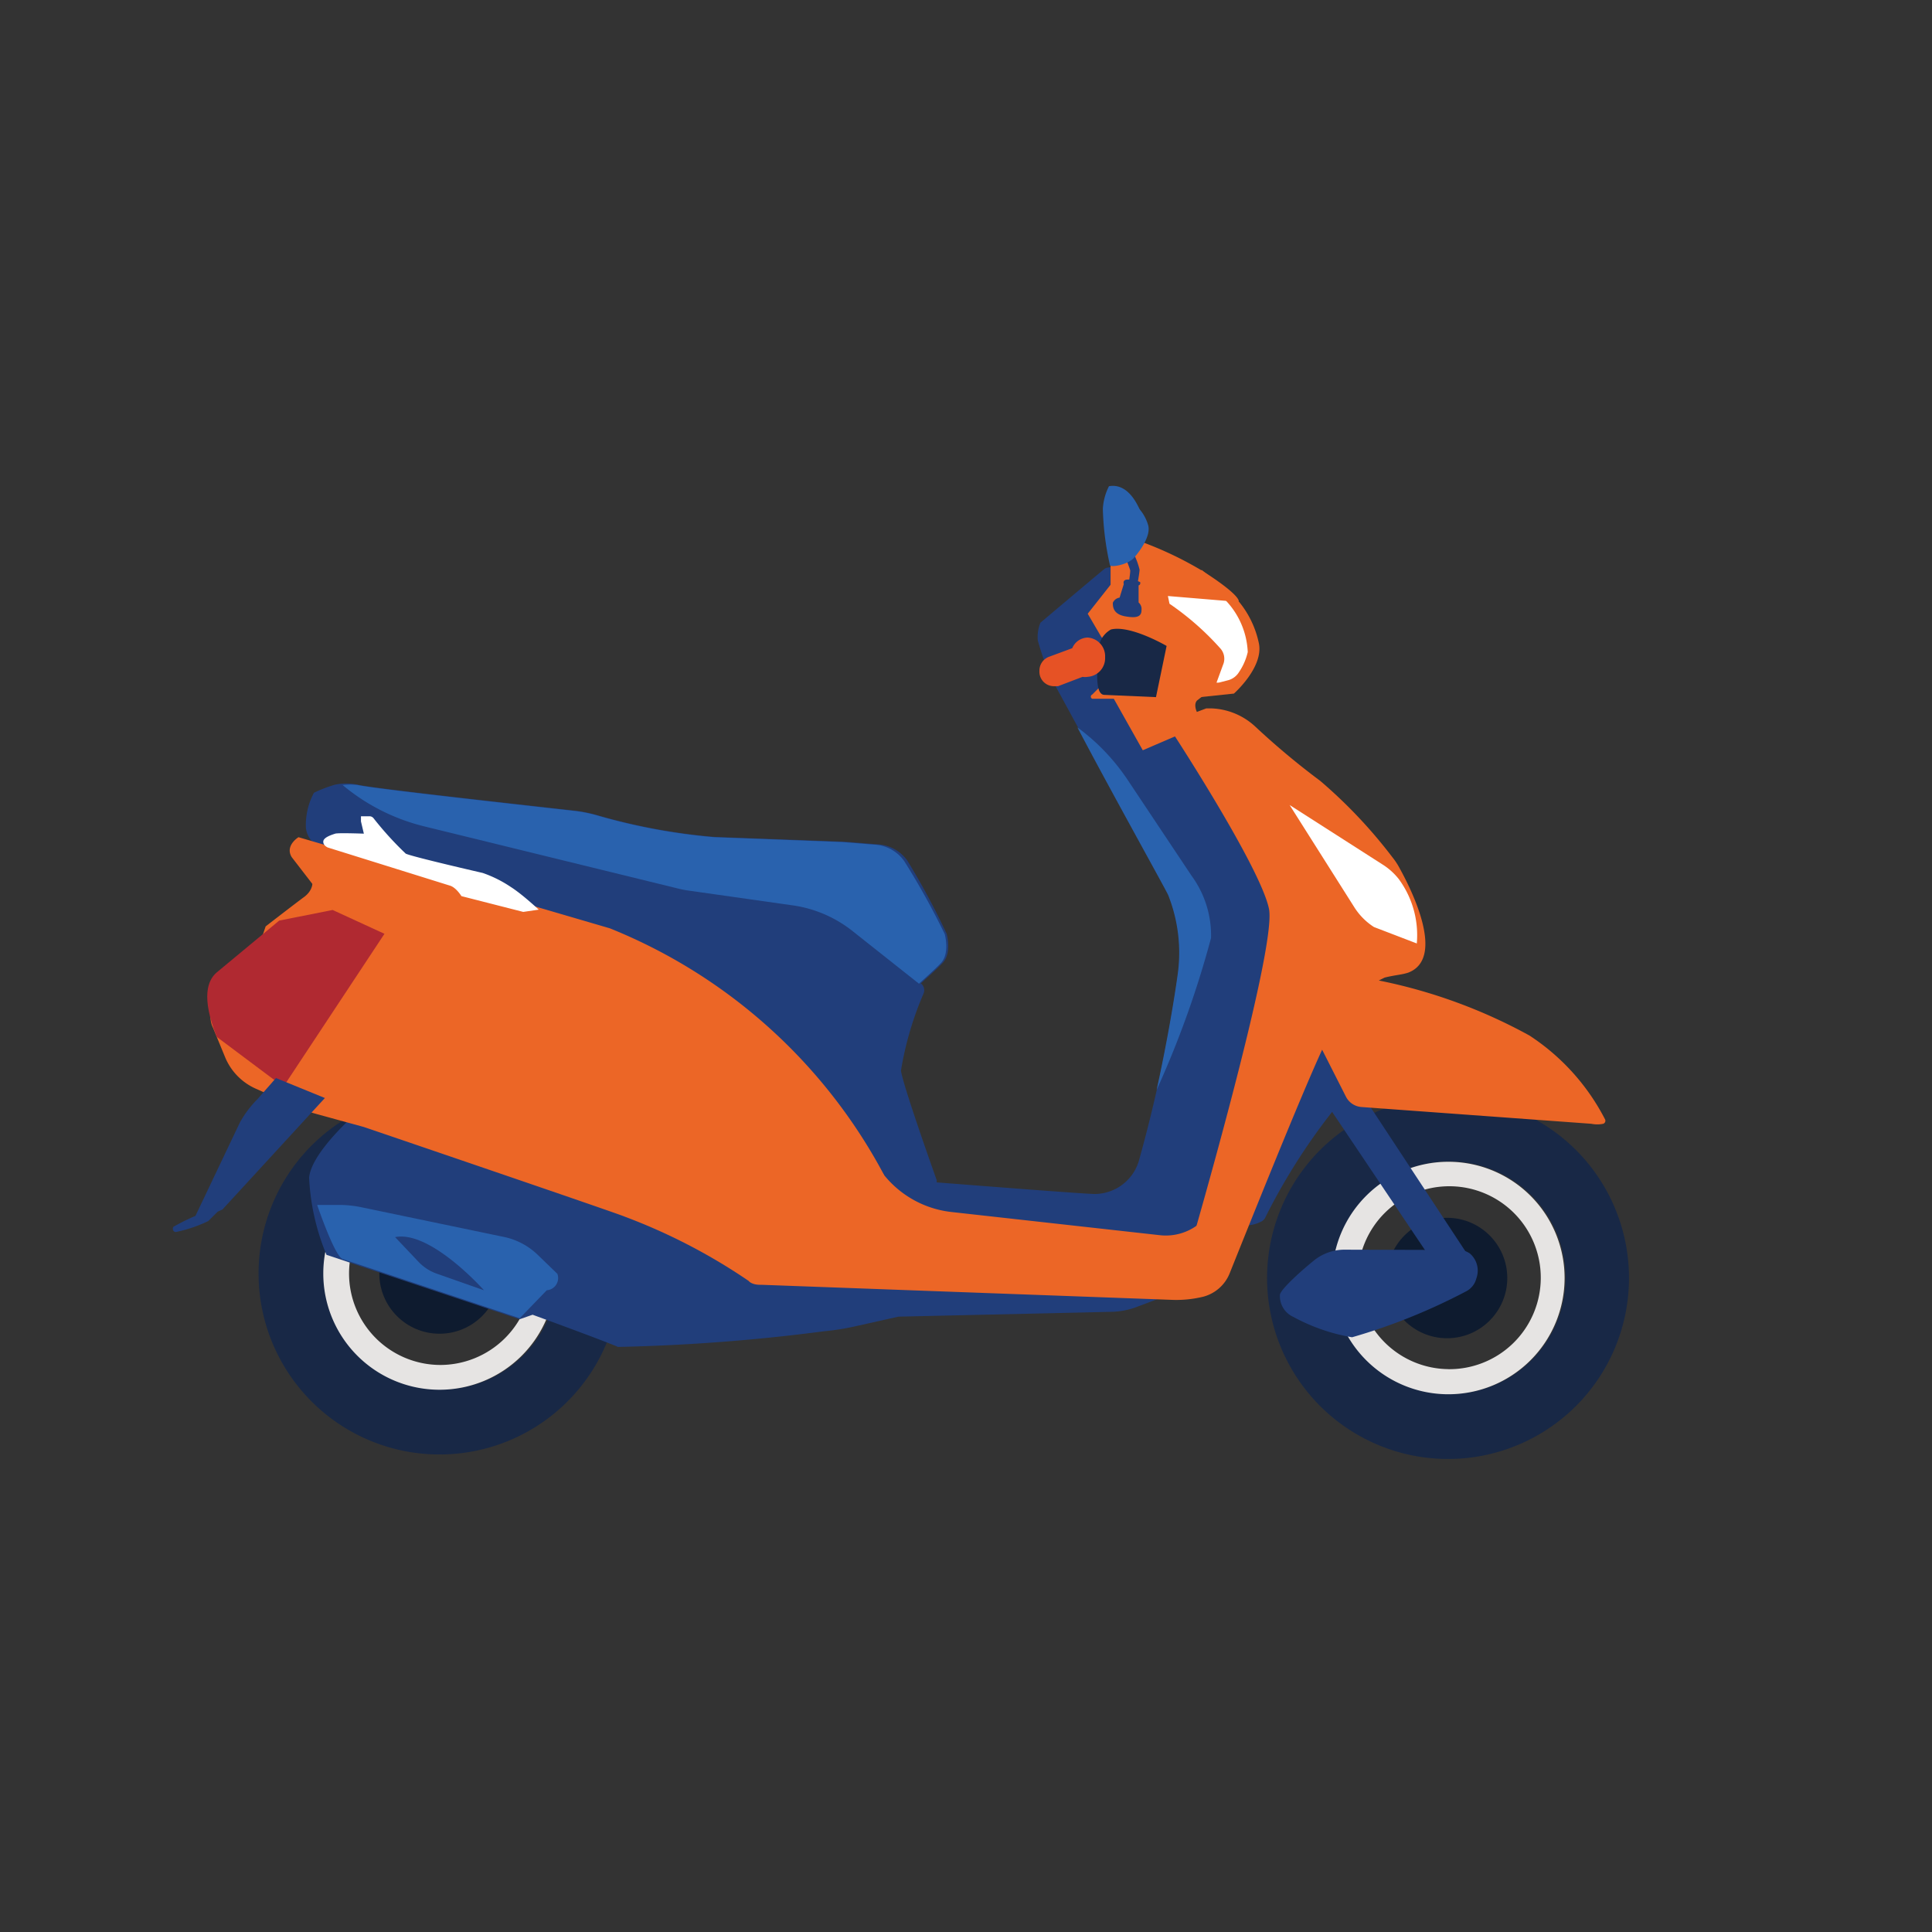 <svg id="Layer_1" data-name="Layer 1" xmlns="http://www.w3.org/2000/svg" viewBox="0 0 60 60"><rect x="0" y="0" width="60" height="60" fill="#333333" stroke="none"/><defs><style>.cls-1{fill:none;}.cls-2{fill:#182846;}.cls-3{fill:#e6e4e3;}.cls-4{fill:#0e1b2f;}.cls-5{fill:#213e7b;}.cls-6{fill:#ec6626;}.cls-7{fill:#fff;}.cls-8{fill:#b02931;}.cls-9{fill:#e65225;}.cls-10{fill:#2962ae;}</style></defs><rect class="cls-1" width="60" height="60"/><path class="cls-2" d="M45,34.07a5.62,5.62,0,1,0,5.59,5.64A5.62,5.62,0,0,0,45,34.07Zm0,9.22a3.61,3.61,0,1,1,3.62-3.59A3.6,3.6,0,0,1,44.93,43.29Z"/><path class="cls-3" d="M45,36.08a3.61,3.61,0,1,0,3.59,3.62A3.61,3.61,0,0,0,45,36.08Zm0,6.44a2.84,2.84,0,1,1,2.85-2.82A2.84,2.84,0,0,1,44.93,42.52Z"/><circle class="cls-4" cx="44.94" cy="39.69" r="1.87"/><path class="cls-5" d="M42.2,31.57l.11,1.81-.23.27,3.62,5.5-.89.5-3.44-5.12a19.23,19.23,0,0,0-2.06,3.25.29.29,0,0,1-.17.17,1,1,0,0,1-.89,0S39.41,31,42.2,31.57Z"/><path class="cls-2" d="M13.68,33.93a5.62,5.62,0,1,0,5.59,5.64A5.62,5.62,0,0,0,13.68,33.93Zm0,9.22a3.61,3.61,0,1,1,3.63-3.59A3.61,3.61,0,0,1,13.63,43.15Z"/><path class="cls-3" d="M13.67,35.94a3.61,3.61,0,1,0,3.59,3.62A3.61,3.61,0,0,0,13.67,35.94Zm0,6.45a2.84,2.84,0,1,1,2.85-2.83A2.85,2.85,0,0,1,13.64,42.39Z"/><circle class="cls-4" cx="13.65" cy="39.55" r="1.87"/><path class="cls-5" d="M11.18,34.47l2.66-.35L26.27,38.4l.09.92,10.36.73-1.37.52a2.36,2.36,0,0,1-.87.17l-6.58.15-1.34.3a7.36,7.36,0,0,1-.94.15,58.66,58.66,0,0,1-6.43.49c-.4-.18-2.65-1-2.65-1l-.4.14-6-2a7.06,7.06,0,0,1-.54-2.4C9.68,35.74,11.18,34.47,11.18,34.47Z"/><path class="cls-5" d="M41.8,38.81a1.52,1.52,0,0,0-1,.34c-.43.35-1,.87-1.05,1.05a.71.71,0,0,0,.42.7,5.83,5.83,0,0,0,1.82.63,18.7,18.7,0,0,0,3.53-1.42.62.62,0,0,0,.33-.41.7.7,0,0,0-.2-.77.6.6,0,0,0-.34-.11Z"/><path class="cls-6" d="M37.32,17.7l1.11.93A3,3,0,0,1,39.1,20c.13.74-.78,1.54-.78,1.54l-1.24.13-.9-3.12Z"/><path class="cls-5" d="M9.75,24.62a4.23,4.23,0,0,1,.65-.25,1.69,1.69,0,0,1,.71,0c.41.09,2.84.37,6.7.8a4.36,4.36,0,0,1,.72.14,18.81,18.81,0,0,0,3.65.68l4.06.15,1,.08a1.21,1.21,0,0,1,.94.51A23.43,23.43,0,0,1,29.4,29s.17.61-.13.91c-.15.16-.43.41-.67.63h0a.27.27,0,0,1,.08.32,10.17,10.17,0,0,0-.7,2.39c.07.49,1.11,3.4,1.11,3.4l0,.07c1.16.09,4.72.37,4.93.36h0a1.44,1.44,0,0,0,1.34-1,44.77,44.77,0,0,0,1.23-5.87,4.86,4.86,0,0,0-.3-2.42c-.08-.19-3.59-6.63-3.59-6.63h0a7.62,7.62,0,0,1-.47-1.27,1.19,1.19,0,0,1,.08-.55s1.86-1.57,2-1.68a.37.37,0,0,1,.34,0,3.48,3.48,0,0,1-.41,1.27c.59-.06,2.16,1,2.16,1l-.06,2,4.22,6.38-3.4,11.11L24.52,39.3,19,37.14,21.34,36l5.95.6a10.81,10.81,0,0,0-5.06-5l-2.46-1a1.14,1.14,0,0,1-.59-.61L19,29.28l-2.24-.79L10,26.33a.74.74,0,0,1-.5-.62v0A2.12,2.12,0,0,1,9.75,24.62Z"/><path class="cls-7" d="M37.83,18.43,36,18.09l.22.7s1.18.92,1.27,1.31a1.18,1.18,0,0,1-.31.85l.56.24a.26.26,0,0,0,.15,0l.27-.07a.57.57,0,0,0,.32-.25,1.83,1.83,0,0,0,.27-.62A2.48,2.48,0,0,0,37.83,18.43Z"/><path class="cls-6" d="M47.5,32.16a16.38,16.38,0,0,0-4.68-1.71l.18-.09c.32-.08.56-.09.75-.16h0c1.14-.46.09-2.56-.28-3.23a2.12,2.12,0,0,0-.23-.35A15.28,15.28,0,0,0,41,24.25a23.52,23.52,0,0,1-2-1.67A2.11,2.11,0,0,0,37.63,22h-.17l-.29.11s-.11-.22,0-.35a3.91,3.91,0,0,1,.54-.37L38,20.6a.48.48,0,0,0-.09-.45,8.62,8.62,0,0,0-1.59-1.4l-.05-.24,1.92.16c.24,0,.28,0,.28,0s.06-.18-1.11-.93a11.18,11.18,0,0,0-2.63-1.15.08.08,0,0,0-.09.1,1.94,1.94,0,0,1,0,.4.25.25,0,0,1-.08.17.33.33,0,0,0-.07.16l0,.74-.71.9.41.7a.2.2,0,0,0,.18.1,3.35,3.35,0,0,1,1.43.2.45.45,0,0,1,.21.54.94.94,0,0,1-.59.66,4.53,4.53,0,0,1-1.22.09l-.06,0-.22.22a.07.07,0,0,0,0,.13h.67l.9,1.6,1-.43s2.67,4.1,2.92,5.36-2.45,10.53-2.45,10.53a.24.24,0,0,1-.23.16l-13-1.16-.26.69s0,.11-.35.11a18.37,18.37,0,0,1-3.51-1.23l1.9-1.12,5.71.7s.34,0,.23-.43a16.71,16.71,0,0,0-8.51-7.65L9.27,26s-.43.26-.21.62l.64.83s0,.22-.26.41-1.19.91-1.19.91l-.14.41s0,.19.25.09,1.77-.58,1.77-.58l.67.17S7.89,30.69,7.61,31s.1.85.15,1,.63,1.06.63,1.06L6.66,31.74l-.12-.2a.74.74,0,0,0,.08.39l.37.9a1.84,1.84,0,0,0,1,1l1.18.53a4.84,4.84,0,0,0,.6.22l1.53.42s7.9,2.69,8.09,2.78a18.06,18.06,0,0,1,3.86,2s.09.13.39.12l12.81.47a3.56,3.56,0,0,0,.92-.1h0a1.22,1.22,0,0,0,.82-.73c.59-1.47,2.17-5.42,2.87-6.94l.74,1.46a.59.59,0,0,0,.49.32l7.13.52a.92.92,0,0,0,.37,0,.1.1,0,0,0,.06-.13A6.86,6.86,0,0,0,47.5,32.16Z"/><path class="cls-8" d="M8.67,28.59,6.73,30.2c-.28.24-.49.76,0,2l2.07,1.55L11.94,29l-1.61-.74Z"/><path class="cls-2" d="M34.5,19.55a.78.78,0,0,0-.39.6c0,.38-.16,1.43.19,1.43l1.6.07.33-1.59S35.1,19.4,34.5,19.55Z"/><path class="cls-5" d="M10.09,34.1,6.91,37.56l-.15.07-.29.29a4.33,4.33,0,0,1-1,.34.09.09,0,0,1-.1-.1h0a.07.07,0,0,1,.05-.08,6.54,6.54,0,0,1,.65-.32l1.38-2.9A3.29,3.29,0,0,1,8,34.13l.57-.65Z"/><path class="cls-7" d="M16.73,28.25l-.48.07-1.92-.49s-.17-.28-.37-.33l-3.78-1.18s-.15-.06-.14-.19.28-.21.37-.24.89,0,.89,0l-.09-.38s0-.14,0-.16l.26,0a.16.16,0,0,1,.13.06,10.22,10.22,0,0,0,1,1.1c.17.09,2.39.6,2.39.6a3.77,3.77,0,0,1,.88.44C16.23,27.78,16.73,28.25,16.73,28.25Z"/><path class="cls-9" d="M32.57,20.4h0l.73-.27a.53.53,0,0,1,.48-.33.58.58,0,0,1,.54.61.58.58,0,0,1-.55.61.42.42,0,0,1-.15,0l-.76.29h0l-.05,0h0l-.1,0a.45.45,0,0,1-.43-.47A.46.46,0,0,1,32.57,20.4Z"/><path class="cls-5" d="M35.16,17.11a2.23,2.23,0,0,1,.23.58c0,.12-.12.75-.12.75H35s.11-.64.1-.73a3.82,3.82,0,0,0-.17-.43Z"/><path class="cls-10" d="M34.44,15.1a1.77,1.77,0,0,0-.19.7,8.89,8.89,0,0,0,.22,1.75c0,.08.55,0,.75-.23s.52-.68.44-1a1.33,1.33,0,0,0-.24-.47.35.35,0,0,1-.05-.08C35.29,15.61,35,15,34.44,15.1Z"/><path class="cls-5" d="M35.41,18.13a.1.1,0,0,0,0-.05A.8.8,0,0,0,35,18s-.14,0-.1.14l-.13.42a.27.27,0,0,0-.21.16c0,.11,0,.35.38.42s.51,0,.51-.19a.27.27,0,0,0-.09-.24l0-.53A.07.07,0,0,0,35.41,18.13Z"/><path class="cls-10" d="M9.85,37.42s.54,1.59.79,1.68l5.5,1.84.84-.87a.38.38,0,0,0,.33-.51l-.6-.58a2.14,2.14,0,0,0-1.08-.57l-4.37-.91a3.45,3.45,0,0,0-.72-.08Zm2.42,1c1.1-.22,2.76,1.65,2.76,1.65l-1.45-.51a1.42,1.42,0,0,1-.57-.36Z"/><path class="cls-6" d="M38.17,36.64l-.55.93a1.65,1.65,0,0,1-1.6.79l-6.47-.72a3.13,3.13,0,0,1-2.34-1.5l-.42-.68-6.91-.75-3,1.19,2.32,1.5,4.71,1.91,13.43.11Z"/><path class="cls-10" d="M37,27.19l-2-3a6.5,6.5,0,0,0-1.54-1.6c1,1.91,2.77,5.08,2.82,5.21a4.86,4.86,0,0,1,.3,2.42c-.1.73-.32,2.08-.66,3.63a30.3,30.3,0,0,0,1.69-4.72A3.14,3.14,0,0,0,37,27.19Z"/><path class="cls-10" d="M21,27.58a3.55,3.55,0,0,0,.47.09l3.17.45a3.86,3.86,0,0,1,1.83.79l2.07,1.64h0c.24-.22.52-.47.67-.63.3-.3.13-.91.13-.91a23.43,23.43,0,0,0-1.26-2.27,1.21,1.21,0,0,0-.94-.51l-1-.08L22.18,26a18.81,18.81,0,0,1-3.65-.68,4.36,4.36,0,0,0-.72-.14c-3.86-.43-6.29-.71-6.7-.8a2.06,2.06,0,0,0-.47,0,6.28,6.28,0,0,0,2.52,1.28Z"/><path class="cls-7" d="M40.05,25l2,3.16a2,2,0,0,0,.62.63L44,29.3a2.94,2.94,0,0,0-.56-2,2,2,0,0,0-.5-.45Z"/></svg>